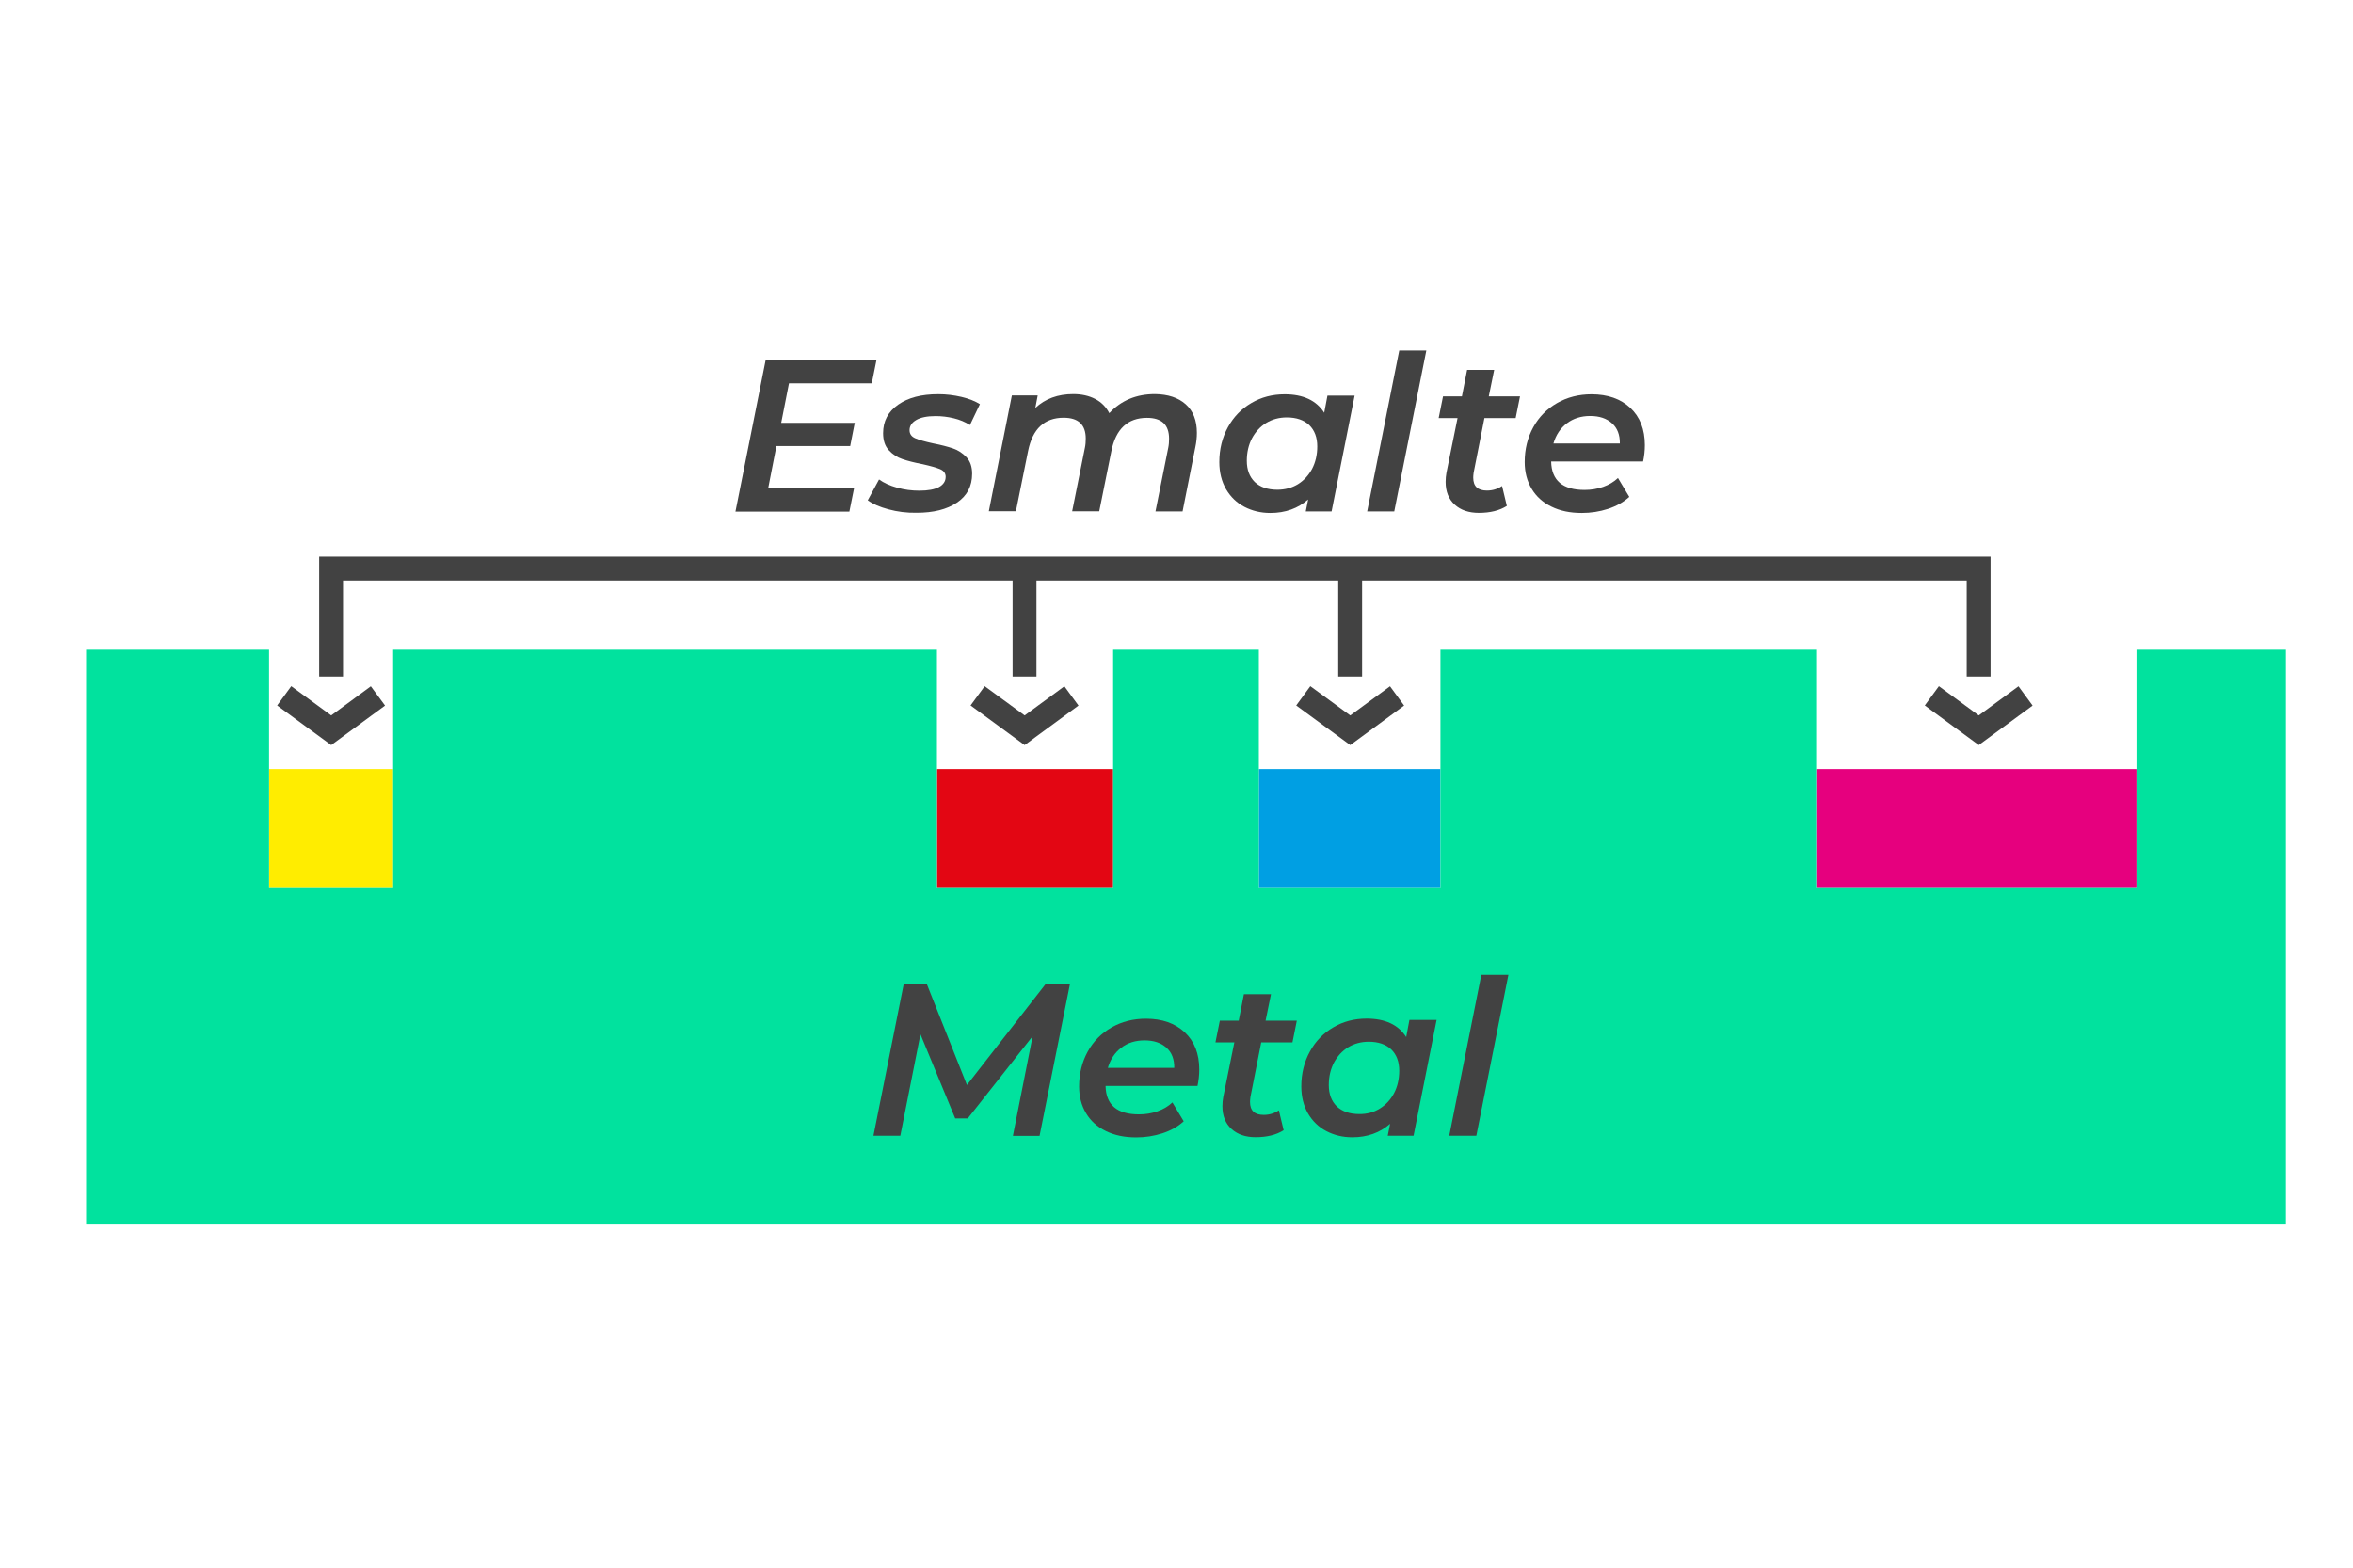 <?xml version="1.0" encoding="utf-8"?>
<!-- Generator: Adobe Illustrator 27.0.1, SVG Export Plug-In . SVG Version: 6.00 Build 0)  -->
<svg version="1.1" id="suave" xmlns="http://www.w3.org/2000/svg" xmlns:xlink="http://www.w3.org/1999/xlink" x="0px" y="0px"
	 viewBox="0 0 2267.7 1510.9" style="enable-background:new 0 0 2267.7 1510.9;" xml:space="preserve">
<style type="text/css">
	.st0{fill:#E30613;}
	.st1{fill:#FFED00;}
	.st2{fill:#009FE3;}
	.st3{fill:#E6007E;}
	.st4{fill:#01E29E;}
	.st5{fill:#424242;}
</style>
<g>
	<rect x="903" y="741.2" class="st0" width="169.8" height="113.9"/>
	<rect x="259.3" y="741.2" class="st1" width="119.6" height="113.9"/>
	<rect x="1213.2" y="741.2" class="st2" width="175" height="113.9"/>
	<rect x="1750.3" y="741.2" class="st3" width="308.7" height="113.9"/>
	<g>
		<polygon class="st4" points="2059,626.2 2059,741.2 2059,855.1 1750.3,855.1 1750.3,741.2 1750.3,626.2 1388.2,626.2 
			1388.2,741.2 1388.2,855.1 1213.2,855.1 1213.2,741.2 1213.2,626.2 1072.8,626.2 1072.8,741.2 1072.8,855.1 903,855.1 903,741.2 
			903,626.2 378.9,626.2 378.9,741.2 378.9,855.1 259.3,855.1 259.3,741.2 259.3,626.2 83,626.2 83,855.1 83,856.2 83,1180.2 
			2203,1180.2 2203,856.2 2203,855.1 2203,626.2 		"/>
	</g>
</g>
<g>
	<g>
		<g>
			<polygon class="st5" points="1918.4,652 1895.4,652 1895.4,559.5 330.6,559.5 330.6,652 307.6,652 307.6,536.5 1918.4,536.5 			
				"/>
		</g>
		<g>
			<rect x="1289.7" y="548" class="st5" width="23" height="104"/>
		</g>
		<g>
			<rect x="975.9" y="548" class="st5" width="23" height="104"/>
		</g>
	</g>
	<g>
		<polygon class="st5" points="319.2,718.1 267.1,679.9 280.7,661.3 319.2,689.5 357.4,661.4 371.1,680 		"/>
	</g>
	<g>
		<polygon class="st5" points="987.5,718.1 935.4,679.9 949,661.3 987.5,689.5 1025.8,661.4 1039.4,680 		"/>
	</g>
	<g>
		<polygon class="st5" points="1301.3,718.1 1249.2,679.9 1262.8,661.3 1301.3,689.5 1339.6,661.4 1353.2,680 		"/>
	</g>
	<g>
		<polygon class="st5" points="1907,718.1 1855,679.9 1868.6,661.3 1907,689.5 1945.3,661.4 1958.9,680 		"/>
	</g>
</g>
<g>
	<path class="st5" d="M1031.2,948.3l-29.3,146.4h-25.7l19-96l-62.5,79.2h-12.1l-33.5-81.1l-19.4,97.8h-25.9L871,948.3h22.2
		l38.7,97.4l75.9-97.4H1031.2z"/>
	<path class="st5" d="M1154.1,1046.6h-88.6c0.4,18.3,11.1,27.4,32.2,27.4c6.4,0,12.4-1,18-3c5.6-2,10.3-4.8,14.2-8.5l10.9,18.2
		c-5.7,5.2-12.6,9-20.6,11.6c-8,2.6-16.4,3.9-25.2,3.9c-11.2,0-20.9-2-29.2-6.1c-8.3-4-14.7-9.8-19.1-17.2
		c-4.5-7.5-6.7-16.1-6.7-25.8c0-12.4,2.8-23.6,8.3-33.6c5.5-10,13.2-17.7,23-23.3c9.8-5.6,20.9-8.4,33.1-8.4
		c15.6,0,28.1,4.4,37.4,13.1c9.3,8.7,14,20.7,14,35.9C1155.8,1036.1,1155.2,1041.4,1154.1,1046.6z M1080.6,1009.8
		c-6.2,4.7-10.5,11.2-12.9,19.4h64c0.1-8.4-2.4-14.9-7.6-19.5c-5.2-4.7-12.2-7-21-7C1094.3,1002.7,1086.8,1005,1080.6,1009.8z"/>
	<path class="st5" d="M1205.1,1057.2c-0.3,2.2-0.4,3.8-0.4,4.8c0,8.4,4.4,12.5,13.2,12.5c5.4,0,10.3-1.5,14.6-4.4l4.6,19.2
		c-7.1,4.5-16.1,6.7-27,6.7c-9.6,0-17.4-2.6-23.2-7.9c-5.9-5.3-8.8-12.6-8.8-22c0-3.1,0.3-6,0.8-8.8l10.7-52.7h-18.2l4.2-20.9h18.2
		l5-25.5h26.1l-5.2,25.5h30.1l-4.2,20.9h-30.1L1205.1,1057.2z"/>
	<path class="st5" d="M1384.5,983l-22.2,111.6h-24.9l2.3-11.5c-9.8,8.6-21.9,13-36.4,13c-9.2,0-17.5-2-25-5.9
		c-7.5-3.9-13.3-9.6-17.7-17c-4.3-7.5-6.5-16.2-6.5-26.2c0-12.4,2.8-23.6,8.3-33.6c5.5-10,13-17.7,22.6-23.3
		c9.5-5.6,20.2-8.4,32.1-8.4c17.8,0,30.5,5.9,38.1,17.8l3.1-16.5H1384.5z M1329.8,1068.4c5.8-3.6,10.3-8.5,13.7-14.8
		c3.3-6.3,5-13.6,5-21.6c0-8.8-2.6-15.6-7.7-20.6c-5.2-4.9-12.4-7.4-21.7-7.4c-7.4,0-14,1.8-19.8,5.3c-5.8,3.6-10.3,8.5-13.7,14.8
		c-3.3,6.3-5,13.6-5,21.6c0,8.8,2.6,15.6,7.7,20.6c5.2,4.9,12.4,7.4,21.7,7.4C1317.4,1073.8,1324,1072,1329.8,1068.4z"/>
	<path class="st5" d="M1427.6,939.5h26.1l-30.9,155.1h-26.1L1427.6,939.5z"/>
</g>
<g>
	<path class="st5" d="M760.4,369.4l-7.5,38.1h70.9l-4.4,22.4h-71.1l-7.9,40.4h82.8l-4.6,22.8H708.8L738,346.6h106.8l-4.6,22.8H760.4
		z"/>
	<path class="st5" d="M856.3,490.9c-8.6-2.3-15.2-5.2-20-8.7l10.9-20.1c4.6,3.3,10.4,6,17.4,7.9c7,2,14.1,2.9,21.5,2.9
		c8.4,0,14.7-1.2,18.9-3.5c4.2-2.3,6.4-5.6,6.4-9.9c0-3.3-1.8-5.8-5.3-7.3c-3.6-1.5-9.2-3.1-16.8-4.8c-7.9-1.5-14.5-3.2-19.5-4.9
		c-5.1-1.7-9.5-4.6-13.2-8.6c-3.7-4-5.5-9.4-5.5-16.4c0-11.6,4.8-20.7,14.5-27.5c9.7-6.8,22.5-10.1,38.6-10.1
		c7.7,0,15.1,0.9,22.4,2.6c7.2,1.7,13.2,4.1,17.8,7l-9.6,20.1c-4.6-2.9-9.8-5.1-15.6-6.5c-5.8-1.4-11.6-2.1-17.5-2.1
		c-8.2,0-14.5,1.3-18.7,3.8c-4.3,2.5-6.4,5.8-6.4,9.8c0,3.6,1.8,6.2,5.5,7.8c3.7,1.6,9.4,3.2,17.2,4.9c7.8,1.5,14.2,3.2,19.2,4.9
		c5,1.7,9.3,4.6,13,8.5c3.6,3.9,5.4,9.2,5.4,15.9c0,12-4.9,21.3-14.6,27.8c-9.8,6.6-22.7,9.8-38.9,9.8
		C873.9,494.4,864.8,493.2,856.3,490.9z"/>
	<path class="st5" d="M1142.7,389.6c7.2,6.4,10.8,15.6,10.8,27.6c0,4.5-0.5,9.1-1.5,13.8l-12.3,61.9h-26.1l12.3-61.3
		c0.6-2.8,0.8-5.7,0.8-8.8c0-13.4-7.1-20.1-21.3-20.1c-18.5,0-30,10.7-34.3,32l-11.7,58.1h-26.1l12.3-61.3c0.6-2.8,0.8-5.7,0.8-8.8
		c0-13.4-7.1-20.1-21.3-20.1c-18.5,0-30,10.7-34.3,32.2l-11.7,57.9H953l22.2-111.6h24.9l-2.3,12.1c9.5-8.9,21.7-13.4,36.6-13.4
		c8.1,0,15.1,1.6,21.1,4.7c6,3.1,10.5,7.7,13.6,13.7c11.4-12.3,26.1-18.4,44.1-18.4C1125.7,380,1135.5,383.2,1142.7,389.6z"/>
	<path class="st5" d="M1305.5,381.3l-22.2,111.6h-24.9l2.3-11.5c-9.8,8.6-21.9,13-36.4,13c-9.2,0-17.5-2-25-5.9
		c-7.5-3.9-13.3-9.6-17.7-17c-4.3-7.5-6.5-16.2-6.5-26.2c0-12.4,2.8-23.6,8.3-33.6c5.5-10,13-17.7,22.6-23.3
		c9.5-5.6,20.2-8.4,32.1-8.4c17.8,0,30.5,5.9,38.1,17.8l3.1-16.5H1305.5z M1250.8,466.7c5.8-3.6,10.3-8.5,13.7-14.8
		c3.3-6.3,5-13.6,5-21.6c0-8.8-2.6-15.6-7.7-20.6c-5.2-4.9-12.4-7.4-21.7-7.4c-7.4,0-14,1.8-19.8,5.3c-5.8,3.6-10.3,8.5-13.7,14.8
		c-3.3,6.3-5,13.6-5,21.6c0,8.8,2.6,15.6,7.7,20.6c5.2,4.9,12.4,7.4,21.7,7.4C1238.4,472,1245,470.2,1250.8,466.7z"/>
	<path class="st5" d="M1348.5,337.8h26.1l-30.9,155.1h-26.1L1348.5,337.8z"/>
	<path class="st5" d="M1420.2,455.5c-0.3,2.2-0.4,3.8-0.4,4.8c0,8.4,4.4,12.5,13.2,12.5c5.4,0,10.3-1.5,14.6-4.4l4.6,19.2
		c-7.1,4.5-16.1,6.7-27,6.7c-9.6,0-17.4-2.6-23.2-7.9c-5.9-5.3-8.8-12.6-8.8-22c0-3.1,0.3-6,0.8-8.8l10.7-52.7h-18.2l4.2-20.9h18.2
		l5-25.5h26.1l-5.2,25.5h30.1l-4.2,20.9h-30.1L1420.2,455.5z"/>
	<path class="st5" d="M1583.5,444.8h-88.6c0.4,18.3,11.1,27.4,32.2,27.4c6.4,0,12.4-1,18-3c5.6-2,10.3-4.8,14.2-8.5l10.9,18.2
		c-5.7,5.2-12.6,9-20.6,11.6c-8,2.6-16.4,3.9-25.2,3.9c-11.2,0-20.9-2-29.2-6.1c-8.3-4-14.7-9.8-19.1-17.2
		c-4.5-7.5-6.7-16.1-6.7-25.8c0-12.4,2.8-23.6,8.3-33.6c5.5-10,13.2-17.7,23-23.3c9.8-5.6,20.9-8.4,33.1-8.4
		c15.6,0,28.1,4.4,37.4,13.1c9.3,8.7,14,20.7,14,35.9C1585.2,434.4,1584.6,439.7,1583.5,444.8z M1510,408
		c-6.2,4.7-10.5,11.2-12.9,19.4h64c0.1-8.4-2.4-14.9-7.6-19.5c-5.2-4.7-12.2-7-21-7C1523.7,400.9,1516.2,403.3,1510,408z"/>
</g>
</svg>
